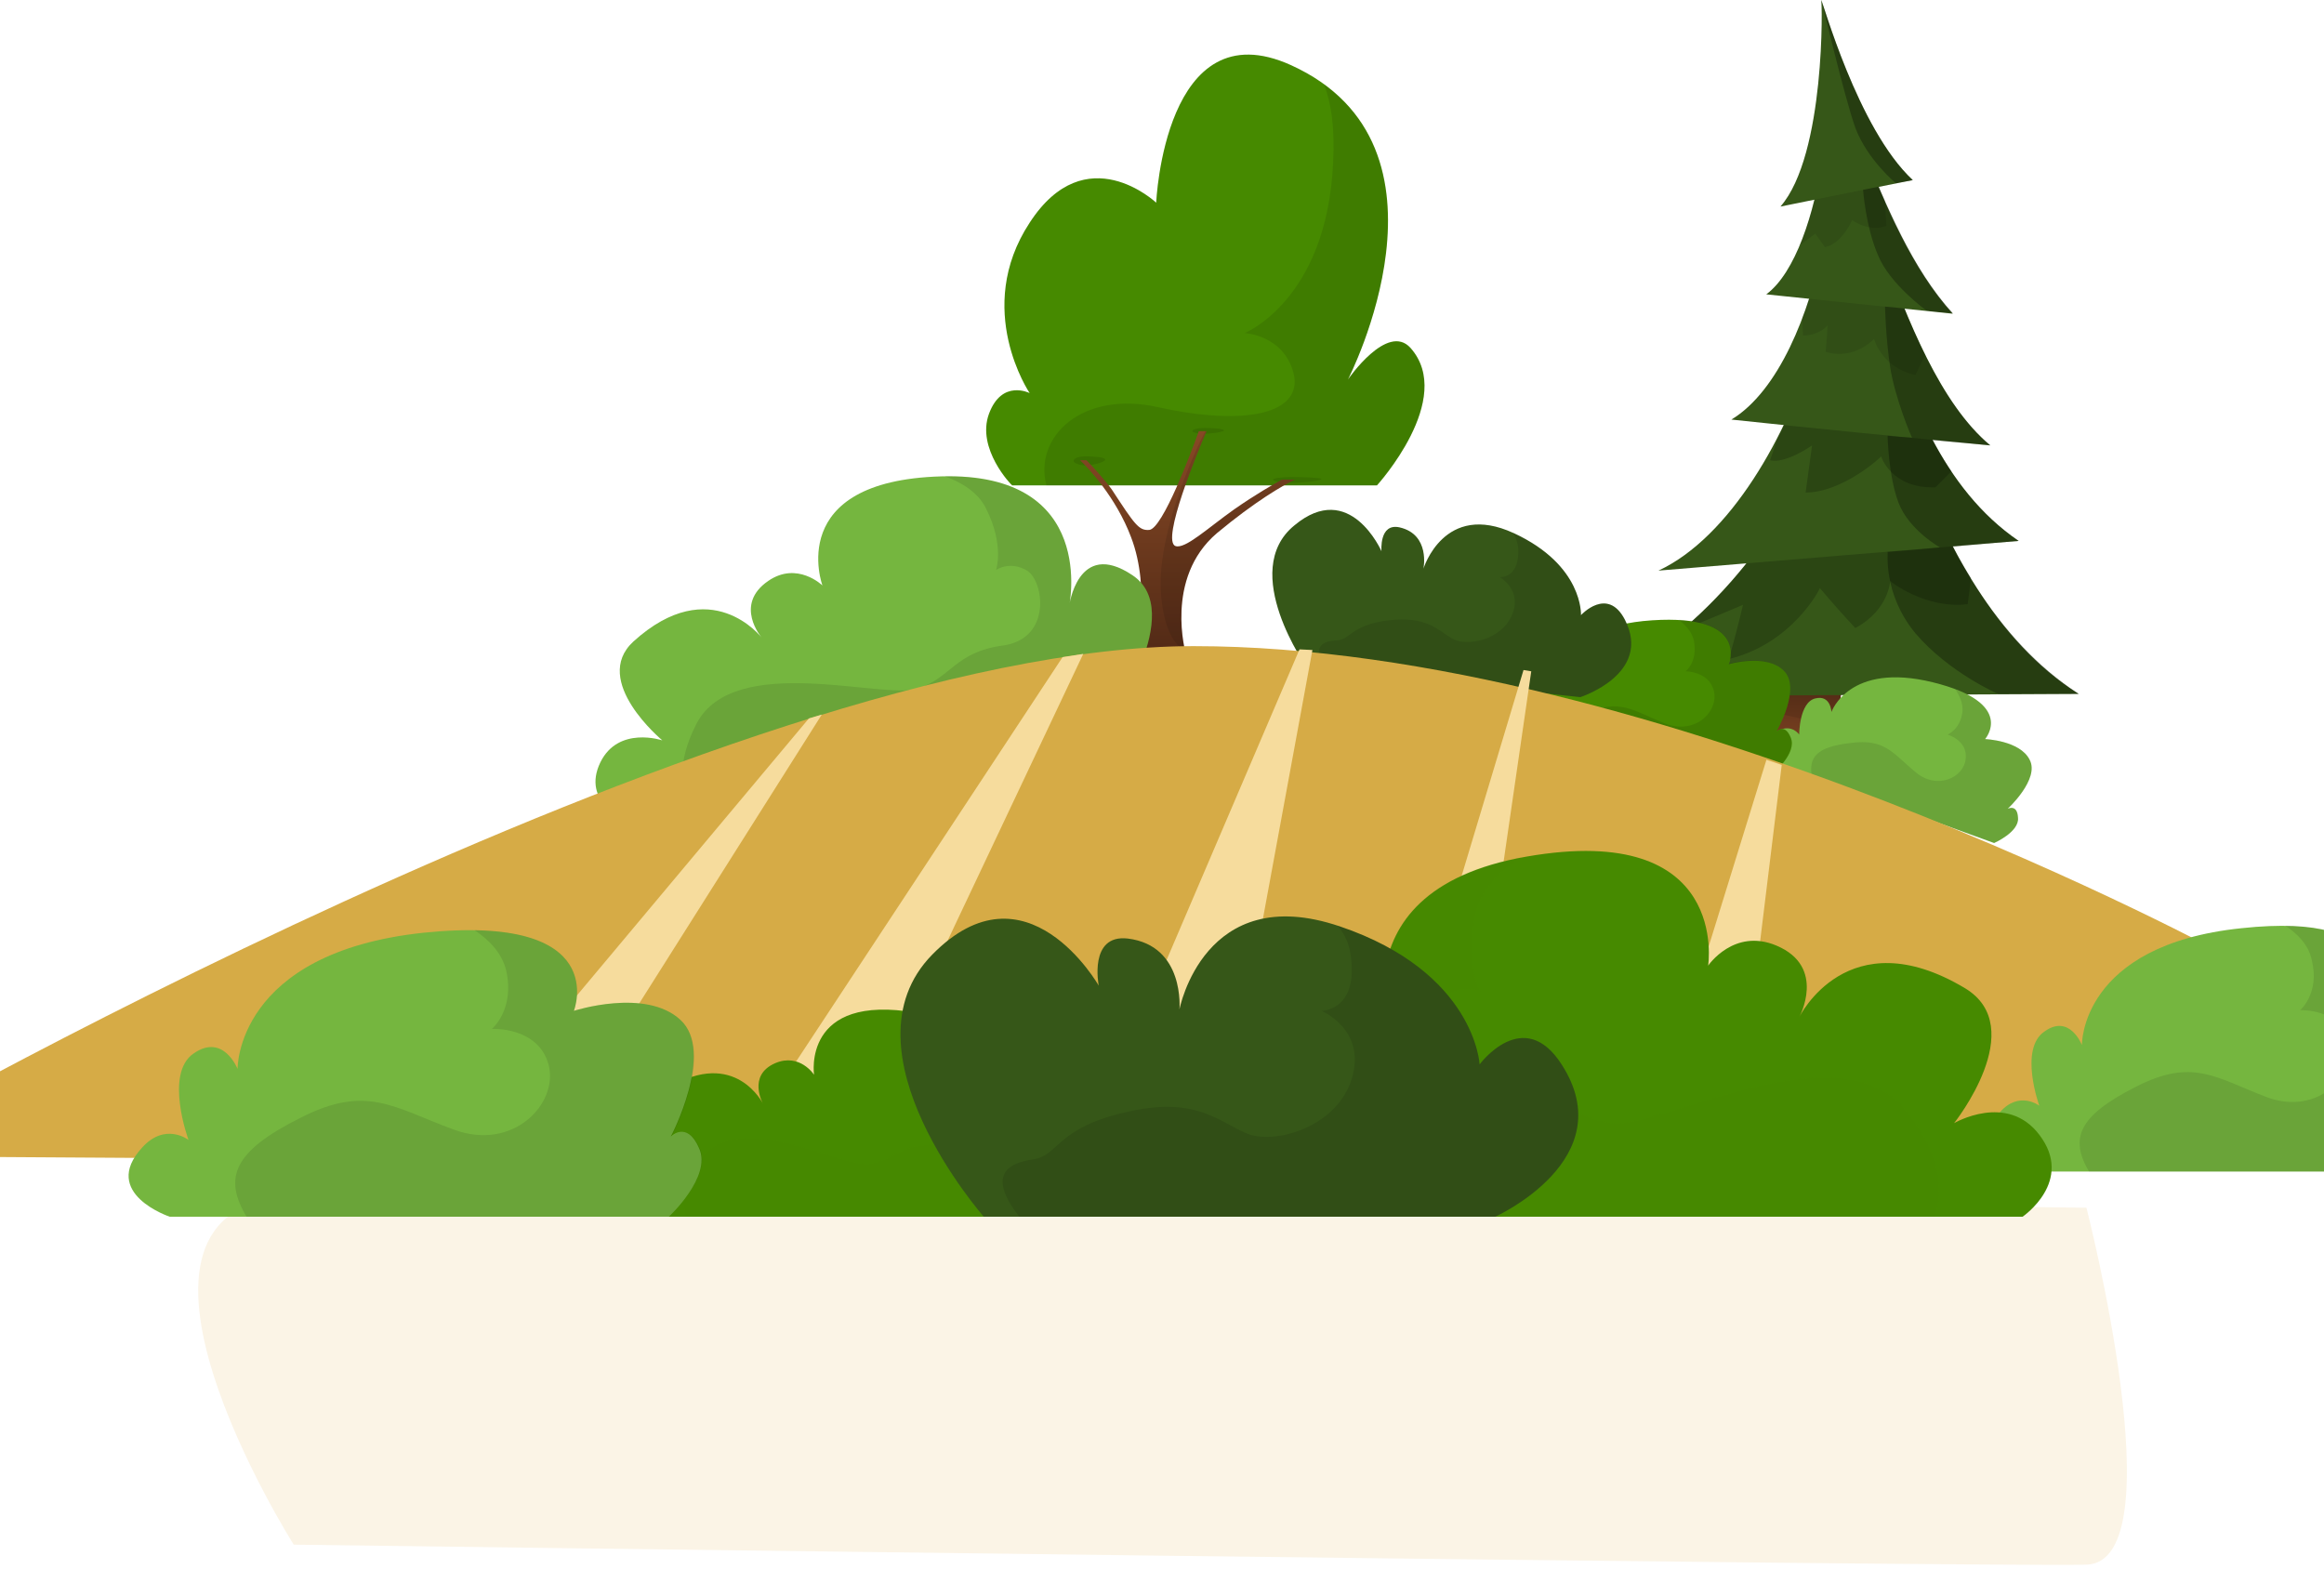 <svg version="1.2" xmlns="http://www.w3.org/2000/svg" viewBox="0 0 360 243" width="360" height="243">
	<title>Fichier 22-svg</title>
	<defs>
		<linearGradient id="g1" x2="1" gradientUnits="userSpaceOnUse" gradientTransform="matrix(.32,-17.05,2.461,.046,279.09,119.94)">
			<stop offset="0" stop-color="#874925"/>
			<stop offset="1" stop-color="#522a16"/>
		</linearGradient>
		<linearGradient id="g2" x2="1" gradientUnits="userSpaceOnUse" gradientTransform="matrix(0,34.56,-33.24,0,183.95,66.77)">
			<stop offset="0" stop-color="#874925"/>
			<stop offset="1" stop-color="#522a16"/>
		</linearGradient>
	</defs>
	<style>
		.s0 { fill: #fbf4e6 } 
		.s1 { fill: url(#g1) } 
		.s2 { opacity: .1;mix-blend-mode: overlay;fill: #000000 } 
		.s3 { fill: #365718 } 
		.s4 { opacity: .2;mix-blend-mode: overlay;fill: #000000 } 
		.s5 { mix-blend-mode: overlay;fill: #000000 } 
		.s6 { fill: #75b63f } 
		.s7 { fill: #468a00 } 
		.s8 { fill: url(#g2) } 
		.s9 { fill: #d6ab46 } 
		.s10 { fill: #f6dc9d } 
		.s11 { opacity: .1;mix-blend-mode: overlay;fill: #468a00 } 
	</style>
	<g id="Layer">
		<g id="Calque_2">
			<g id="Calque_1-2">
				<path id="Tracé_3339-2" class="s0" d="m45.5 239.3c0 0 263.6 3.5 277.7 3.1 14.1-0.4 0-55.3 0-55.3 0 0-244.3-3.1-277.7-1.8-33.3 1.4 0 54 0 54z"/>
				<path id="Layer" class="s1" d="m283.5 10.1c-0.1 0 1.3 10.2 1.4 23.5 0.3 13.2-0.8 29.5-2.6 40.7-2.9 22.5-11 44.4-11 44.3h12.3c-0.1 0 2.3-13 3.3-28 1.3-15 1.1-31.9 0.9-38.5 0.1-6.7-0.6-17.3-1.7-26.1-1.1-8.8-2.6-15.9-2.6-15.9z"/>
				<path id="Layer" class="s2" d="m274.1 110.2q5.1 1.2 10.4 2.4c0.4-2.7 0.8-6.2 1.3-10.1q-4.7 0.2-9.5 0.5c-0.7 2.7-1.5 5.1-2.2 7.2z"/>
				<path id="Layer" class="s3" d="m241.6 107.9q40.2-0.2 80.4-0.4c-13.1-8.3-20.5-23.4-25.7-36.6-5-13.2-7.7-24.5-7.9-24.5-0.6 0-1.5 13.4-9.4 27.8-7.3 14.4-21.7 29.8-37.4 33.7z"/>
				<path id="Layer" class="s4" d="m272.5 84.7c-3.4 4.7-7.5 9.2-12.1 13q4.9-2 9.6-4-1 4.3-2.2 8.4c9.9-2.4 14.2-11 14.1-11q2.7 3.2 5.5 6.2c5.2-2.8 5.4-7.3 5.4-7.3-0.1 0 5.4 4.4 12 3.6q0.3-2 0.5-4.1-2.2-3.4-3.9-7.1-14.3 1.2-28.9 2.3z"/>
				<path id="Layer" class="s3" d="m256.9 88.4c19.1-1.6 37.7-3.1 55.8-4.6-11.9-8.1-17.1-22.7-21-35.2-3.6-12.4-5.9-22.8-5.9-22.8-0.3 0 0 12.9-4.6 27.3-4.2 14.4-13.3 30.2-24.3 35.3z"/>
				<path id="Layer" class="s4" d="m277.6 63.1q-1 2.5-2.3 4.9-0.5 1.6-1.1 3.3c2.4 0.6 6.5-2.3 6.5-2.3q-0.5 3.6-1 7.3c5.8 0 11.8-5.6 11.7-5.6 0 0 1.5 5 8.4 4.8q1.2-1.2 2.5-2.5c-1.9-2.7-3.4-5.7-4.8-8.7q-10-0.6-19.9-1.2z"/>
				<path id="Layer" class="s3" d="m268.2 65c13.1 1.4 26.4 2.7 40.1 4-7.7-6.4-12.8-19.4-16.9-30.6-4-11.3-7.1-20.8-7.1-20.8-0.2 0 0.3 9.5-1.9 20.3-2.1 10.7-6.9 22.7-14.2 27.1z"/>
				<path id="Layer" class="s2" d="m279.2 49.2q0 1.4 0.1 2.8c2.7-0.1 3.8-1.6 3.8-1.6q-0.1 2.1-0.3 4.1c4.5 1.4 7.6-2.1 7.5-2 0 0 1.1 4.4 6.4 5.6q0.8-1.6 1.5-3.1c-1.5-3.1-2.9-6.4-4.2-9.7q-6.5-1-12.9-1.9-0.8 2.9-1.9 5.8z"/>
				<path id="Layer" class="s3" d="m273.6 45.6q14.4 1.5 28.9 3c-6.3-6.9-10.5-17-13.8-25.3-3.1-8.4-5.2-14.9-5.2-14.9-0.1 0 0.2 7.6-1.2 16.1-1.2 8.5-4.2 17.8-8.7 21.1z"/>
				<path id="Layer" class="s2" d="m289.2 24.5q-3.5 0.5-7 1c-0.7 4.3-1.9 8.8-3.4 12.5q1.2-0.9 2.4-1.8 0.7 1 1.5 2.1c2.7-0.6 4.2-4.2 4.2-4.2 0 0 2.5 1.9 5.3 0.9q-0.1-1.9-0.2-3.9c-1-2.2-1.9-4.5-2.8-6.6z"/>
				<path id="Layer" class="s3" d="m275.8 32q10.3-2.1 20.5-4.1c-8.6-8-14-28-14.2-27.9 0.2-0.1 0.7 24-6.3 32z"/>
				<g id="Layer" style="opacity: .3">
					<path id="Layer" class="s5" d="m293.7 28.4q-2.5 0.5-5.1 1c0 0 0.4 5.7 2.3 10.1 1.8 4.5 7.5 8.6 7.5 8.6q2 0.3 4.1 0.4c-4.9-5.3-8.5-12.7-11.5-19.6q2.7-0.5 5.3-1c-8.6-8-14-28-14.2-27.9 0.1 0 3.5 14.7 5.3 19.8 1.9 5 6.3 8.6 6.3 8.6z"/>
					<path id="Layer" class="s5" d="m302.5 84.7q5.1-0.5 10.2-0.9c-5.8-4-10.1-9.5-13.3-15.6q4.4 0.4 8.9 0.8c-5.6-4.7-9.9-12.8-13.3-21.2q-1.5-0.2-3-0.3c0 0 0.1 4.8 0.8 9.4 0.7 4.6 3.3 10.9 3.4 10.9q-2-0.1-3.8-0.3c0 0 0.1 6.2 1.7 10.4 1.6 4.2 6.4 6.9 6.4 6.9q-4 0.4-8.1 0.7c0.1 0-0.8 6.4 4.3 12.6 5.2 6.1 12.8 9.4 12.8 9.4q6.3 0 12.5 0c-8.4-5.5-14.9-13.9-19.5-22.8z"/>
				</g>
				<path id="Layer" class="s6" d="m275.6 118.5l33.3 12.1c0 0 3.9-1.7 3.7-3.9-0.1-2.2-1.6-1.4-1.6-1.4 0 0 5-4.6 3.4-7.6-1.5-3-6.9-3.2-6.9-3.2 0 0 4.9-5.6-8.1-8.8-13-3.2-15.7 4.6-15.7 4.6 0 0-0.1-2.7-2.5-2.1-2.5 0.6-2.5 5.6-2.5 5.6 0 0-1.1-1.7-3.3-0.6-3.9 2.1 0.2 5.3 0.2 5.3z"/>
				<path id="Layer" class="s2" d="m312.6 126.7c-0.1-2.2-1.6-1.4-1.6-1.4 0 0 5-4.6 3.4-7.6-1.5-3-6.9-3.2-6.9-3.2 0 0 4-4.5-4.6-7.7 0.6 0.9 1.2 2.1 1.1 3.4-0.3 2.8-2.3 3.6-2.3 3.6 0 0 3.1 0.9 2.8 3.7-0.2 2.9-4.4 5-7.8 2.1-3.5-2.9-4.7-5.2-10-4.5-5.3 0.6-6.6 2.2-6 5.3l28.2 10.2c0 0 3.9-1.7 3.7-3.9z"/>
				<path id="Layer" class="s7" d="m234.6 118.1l40.2 1.6c0 0 3.6-3.1 2.6-5.4-0.9-2.3-2.2-1-2.2-1 0 0 3.9-6.7 1.1-9.4-2.7-2.7-8.5-1-8.5-1 0 0 3.3-7.8-11.9-6.8-15.2 1-15.4 10.4-15.4 10.4 0 0-1-3-3.4-1.4-2.5 1.5-0.8 6.9-0.8 6.9 0 0-1.8-1.5-3.7 0.5-3.5 3.5 2 5.6 2 5.6z"/>
				<path id="Layer" class="s2" d="m277.4 114.3c-0.9-2.3-2.2-1-2.2-1 0 0 3.9-6.7 1.1-9.4-2.7-2.7-8.5-1.1-8.5-1.1 0 0 2.7-6.2-7.8-6.8 1.1 0.8 2.1 1.9 2.4 3.3 0.6 3.3-1.3 4.7-1.3 4.7 0 0 3.7 0 4.4 3.1 0.7 3.2-3 6.9-7.8 4.9-4.7-1.9-6.8-3.9-12.3-1.4-5.5 2.5-6.4 4.6-4.6 7.8l34 1.3c0 0 3.5-3.1 2.6-5.4z"/>
				<path id="Layer" class="s3" d="m251.7 96c-2.7-5.2-6.8-0.7-6.8-0.7 0 0 0.4-7.7-10.4-12.7-10.8-5-14 5.5-14 5.5 0 0 1.1-5.3-3.7-6.4-3.2-0.7-2.8 3.7-2.8 3.7 0 0-4.9-11.2-13.5-4-8.7 7.1 2 22.1 2 22.1l42.3 4.5c0 0 11.2-3.6 6.9-12z"/>
				<path id="Layer" class="s2" d="m251.7 96c-2.7-5.2-6.8-0.7-6.8-0.7 0 0 0.4-7.7-10.4-12.7q-0.1 0-0.2-0.1c0.5 0.7 0.9 1.7 0.9 2.9 0 4.3-2.9 4-2.9 4 0 0 3.6 2 1.9 5.9-1.7 4-7.2 4.9-9.3 3.6-2.2-1.3-3.9-3.5-9.8-2.8-5.8 0.7-5.9 3-8 3.1-1.9 0.1-4.2 0.7-1.7 4.6l39.4 4.2c0 0 11.2-3.6 6.9-12z"/>
				<path id="Layer" class="s7" d="m156.8 75.2c-0.1 0-5.6-5.7-3.6-11.1 2-5.4 6.3-3.2 6.3-3.2 0 0-8.8-13 0-26.4 8.7-13.4 19.6-3.1 19.6-3.1 0 0 1.3-30.2 20.9-21.3 27.5 12.5 8.8 48.7 8.8 48.7 0 0 6.1-8.9 9.7-4.9 7 7.9-5.2 21.3-5.2 21.3h-56.6z"/>
				<path id="Layer" class="s2" d="m218.5 54c-3.6-4.1-9.7 4.8-9.7 4.8 0 0 16.1-31.3-3.7-45.7 1.1 2.8 1.7 6.7 1.4 12.2-1 21.2-13.7 26.3-13.7 26.3 0 0 6.1 0.3 7.6 6.3 1.4 6.1-7.2 8.2-20.9 5.2-11.9-2.7-19.4 4.6-17.4 12.1h51.1c0 0 12.3-13.4 5.3-21.2z"/>
				<path id="Layer" class="s2" d="m171.2 71.2c0 0.4-2 0.9-3 0.9-1.1 0-1.9-0.4-1.9-0.7 0-0.4 0.8-0.7 1.9-0.7 1 0 3 0.1 3 0.5z"/>
				<path id="Layer" class="s2" d="m189.6 66.7c0 0.2-2 0.5-3 0.5-1 0-1.9-0.2-1.9-0.4 0-0.3 0.9-0.5 1.9-0.5 1.1 0 3 0.1 3 0.4z"/>
				<path id="Layer" class="s2" d="m204.7 74.2c0 0.3-3 0.6-4.6 0.6-1.6 0-2.9-0.2-2.9-0.5 0-0.2 1.3-0.4 2.9-0.4 1.6 0 4.6 0.1 4.6 0.3z"/>
				<path id="Layer" class="s8" d="m198.6 74.3c-1.3 0.7-4.1 2.3-7.4 4.6-4.1 2.9-7.6 6.2-9.1 5.7-2.3-0.8 3.5-14.8 4.8-17.8h-1.2c-1 2.8-5.6 15.2-7.7 15.3-1.6 0.1-2.2-0.8-5.8-6.3-1.1-1.5-3-3.6-3.9-4.5h-1c1.3 1.2 5.6 5.8 7.9 11.9 3.2 8.3 0.7 18.1 0.7 18.1h7.8c0 0-3.4-11.7 4.8-18.7 5.9-4.9 10.2-7.4 12.1-8.3h-2z"/>
				<path id="Layer" class="s2" d="m188.5 82.6c5.8-4.9 10.2-7.4 12.1-8.3h-2c-1.3 0.7-4.1 2.3-7.4 4.6-4.1 2.9-7.6 6.2-9.1 5.7-2.3-0.7 3.5-14.8 4.8-17.8h-0.2c-1.7 3.3-7.2 15.3-6.9 24.4 0.3 6.3 2.2 8.7 3.7 9.6-0.5-2.4-2.2-12.1 5-18.2z"/>
				<path id="Layer" class="s6" d="m96.9 127.1l75-15.2c0 0 12-17.2 3.5-22.8-8.5-5.7-9.8 4.9-9.8 4.9 0 0 4.6-20.9-19.8-20.2-24.4 0.7-18.4 16.9-18.4 16.9 0 0-3.9-3.8-8.4-0.7-5.4 3.7-1 8.8-1 8.8 0 0-7.9-10.3-19.9 0.6-6.6 6.1 4.5 15.3 4.5 15.3 0 0-6.8-2.3-9.6 3.4-3 6.2 3.9 9 3.9 9z"/>
				<path id="Layer" class="s2" d="m165.7 93.4c0.5-3.4 2-19.9-19.3-19.6 2.5 0.9 5.2 2.5 6.4 5.1 2.8 5.6 1.5 9.4 1.5 9.4 0 0 2.1-1.5 4.8 0.1 2.6 1.6 3.9 10.5-3.7 11.6-7.5 1-8 5-13.3 6.7-5.4 1.7-28.4-5.7-34.2 5.4-3.3 6.4-2.3 10.6-0.8 13l64.8-13.2c0 0 12-17.2 3.5-22.8-7.2-4.8-9.3 2.1-9.7 4.3z"/>
				<path id="Layer" class="s9" d="m-24 179.1c0 0 136.8-79 208.9-79 72.2 0 160.5 48.2 160.5 48.2l34.9 26-356.3 5.1z"/>
				<path id="Layer" class="s10" d="m125.3 111.3l2-0.6-43.1 68.2h-15.5l56.6-67.6z"/>
				<path id="Layer" class="s10" d="m164.6 101.8l3.2-0.5-36.7 77.6h-17.3l50.8-77.1z"/>
				<path id="Layer" class="s10" d="m201.3 100.6l2 0.1-14.4 78.2h-21.1l33.5-78.3z"/>
				<path id="Layer" class="s10" d="m236 103.8l1.2 0.2-10.9 75h-12.9l22.6-75.2z"/>
				<path id="Layer" class="s10" d="m273.6 117.8l-18.9 61.1h13.9l7.4-60.4-2.4-0.8z"/>
				<path id="Layer" class="s6" d="m313.5 181.5h66.3c0 0 5.7-5.3 4.1-9.1-1.7-3.8-3.8-1.6-3.8-1.6 0 0 5.9-11.2 1.3-15.5-4.7-4.3-14.2-1.2-14.2-1.2 0 0 5-13-20-10.3-25 2.6-24.7 18.1-24.7 18.1 0 0-1.9-4.9-5.8-2.1-4 2.7-0.8 11.5-0.8 11.5 0 0-3.1-2.4-6.1 1-5.6 6.1 3.7 9.2 3.7 9.2z"/>
				<path id="Layer" class="s2" d="m383.9 172.4c-1.7-3.8-3.8-1.6-3.8-1.6 0 0 5.9-11.2 1.3-15.5-4.7-4.3-14.2-1.2-14.2-1.2 0 0 4.1-10.4-13.2-10.7 1.8 1.2 3.6 2.9 4.1 5.3 1.3 5.2-1.8 7.8-1.8 7.8 0 0 6.2-0.3 7.5 4.8 1.4 5.2-4.7 11.6-12.6 8.7-7.9-3-11.5-6.2-20.4-1.6-8.9 4.5-10.2 8-7.2 13.1h56.2c0 0 5.7-5.3 4.1-9.1z"/>
				<path id="Layer" class="s7" d="m98.6 188.5h56.8c0 0 11.3-10.7 6-16.1-5.4-5.4-7.9 2.1-7.9 2.1 0 0 6.4-14.5-11.5-17.6-17.8-3.1-15.9 9.6-15.9 9.6 0 0-2.2-3.4-6-1.8-4.4 1.9-1.9 6.3-1.9 6.3 0 0-4.3-8.7-14.6-2.5-5.7 3.4 1 11.8 1 11.8 0 0-4.6-2.7-7.5 1-3.1 4.1 1.5 7.2 1.5 7.2z"/>
				<path id="Layer" class="s11" d="m153.6 174.1c0.9-2.4 4.4-14.2-11.1-17.1 1.7 1 3.4 2.6 3.9 4.7 1.2 4.5-0.3 7-0.3 7 0 0 1.7-0.8 3.4 0.8 1.7 1.5 1.3 8.2-4.3 7.9-5.6-0.4-6.6 2.4-10.7 2.9-4.2 0.5-19.9-8.4-25.7-1.1-3.4 4.1-3.2 7.3-2.5 9.3h49.1c0 0 11.3-10.7 5.9-16.1-4.5-4.5-7 0.2-7.7 1.7z"/>
				<path id="Layer" class="s7" d="m313.3 188.5h-100.5c0 0-19.9-19-10.5-28.4 9.5-9.5 14 3.7 14 3.7 0 0-11.4-25.6 20.2-31.1 31.6-5.5 28.1 16.9 28.1 16.9 0 0 4-5.9 10.6-3.1 7.8 3.3 3.5 11.1 3.5 11.1 0 0 7.5-15.4 25.7-4.5 10.1 6.1-1.7 20.9-1.7 20.9 0 0 8.2-4.8 13.2 1.8 5.5 7.2-2.6 12.7-2.6 12.7z"/>
				<path id="Layer" class="s11" d="m216 163.1c-1.6-4.3-7.8-25.1 19.7-30.3-3 1.9-6 4.6-7 8.3-2 7.9 0.6 12.5 0.6 12.5 0 0-3.1-1.4-6.1 1.3-3 2.8-2.3 14.5 7.7 13.9 9.9-0.6 11.6 4.3 18.9 5.2 7.4 0.8 35.1-14.8 45.4-2 5.9 7.3 5.7 13 4.5 16.5h-86.9c0 0-19.9-19-10.5-28.4 8.1-8.1 12.5 0.3 13.7 3z"/>
				<path id="Layer" class="s3" d="m241.9 164.9c-5.9-9.2-12.7 0-12.7 0 0 0-0.7-14.3-21.7-21.4-21-7.1-24.8 12.9-24.8 12.9 0 0 0.9-9.9-8-11-6.1-0.7-4.5 7.3-4.5 7.3 0 0-11.2-19.7-25.8-4.8-14.6 14.9 8 40.6 8 40.6h79.2c0 0 19.8-8.9 10.3-23.6z"/>
				<path id="Layer" class="s2" d="m241.9 164.9c-5.9-9.2-12.7 0-12.7 0 0 0-0.7-14.3-21.7-21.4q-0.2 0-0.3-0.1c1.1 1.3 1.9 2.9 2.1 5.2 0.9 8-4.6 8-4.6 8 0 0 7 2.9 4.7 10.5-2.3 7.6-12.2 10.4-16.5 8.4-4.3-1.9-7.9-5.7-18.5-3.2-10.7 2.4-10.4 6.7-14.3 7.3-3.4 0.5-7.6 2-2.2 8.9h73.7c0 0 19.8-8.9 10.3-23.6z"/>
				<path id="Layer" class="s6" d="m26.3 188.5h77.3c0 0 6.7-6.2 4.7-10.6-1.9-4.4-4.4-1.8-4.4-1.8 0 0 6.9-13.1 1.5-18.1-5.4-5-16.5-1.4-16.5-1.4 0 0 5.9-15.1-23.3-12.1-29.1 3.1-28.8 21.1-28.8 21.1 0 0-2.2-5.6-6.8-2.4-4.6 3.1-0.8 13.4-0.8 13.4 0 0-3.6-2.8-7.2 1.2-6.5 7.1 4.3 10.7 4.3 10.7z"/>
				<path id="Layer" class="s2" d="m108.4 177.9c-2-4.4-4.4-1.8-4.4-1.8 0 0 6.9-13.1 1.4-18.1-5.4-5-16.5-1.4-16.5-1.4 0 0 4.8-12.2-15.4-12.5 2.1 1.4 4.2 3.4 4.9 6.2 1.4 6.1-2.2 9.1-2.2 9.1 0 0 7.2-0.4 8.8 5.6 1.5 6-5.5 13.4-14.7 10-9.3-3.4-13.5-7.1-23.8-1.8-10.4 5.2-11.9 9.3-8.3 15.3h65.4c0 0 6.7-6.2 4.8-10.6z"/>
			</g>
		</g>
	</g>
</svg>